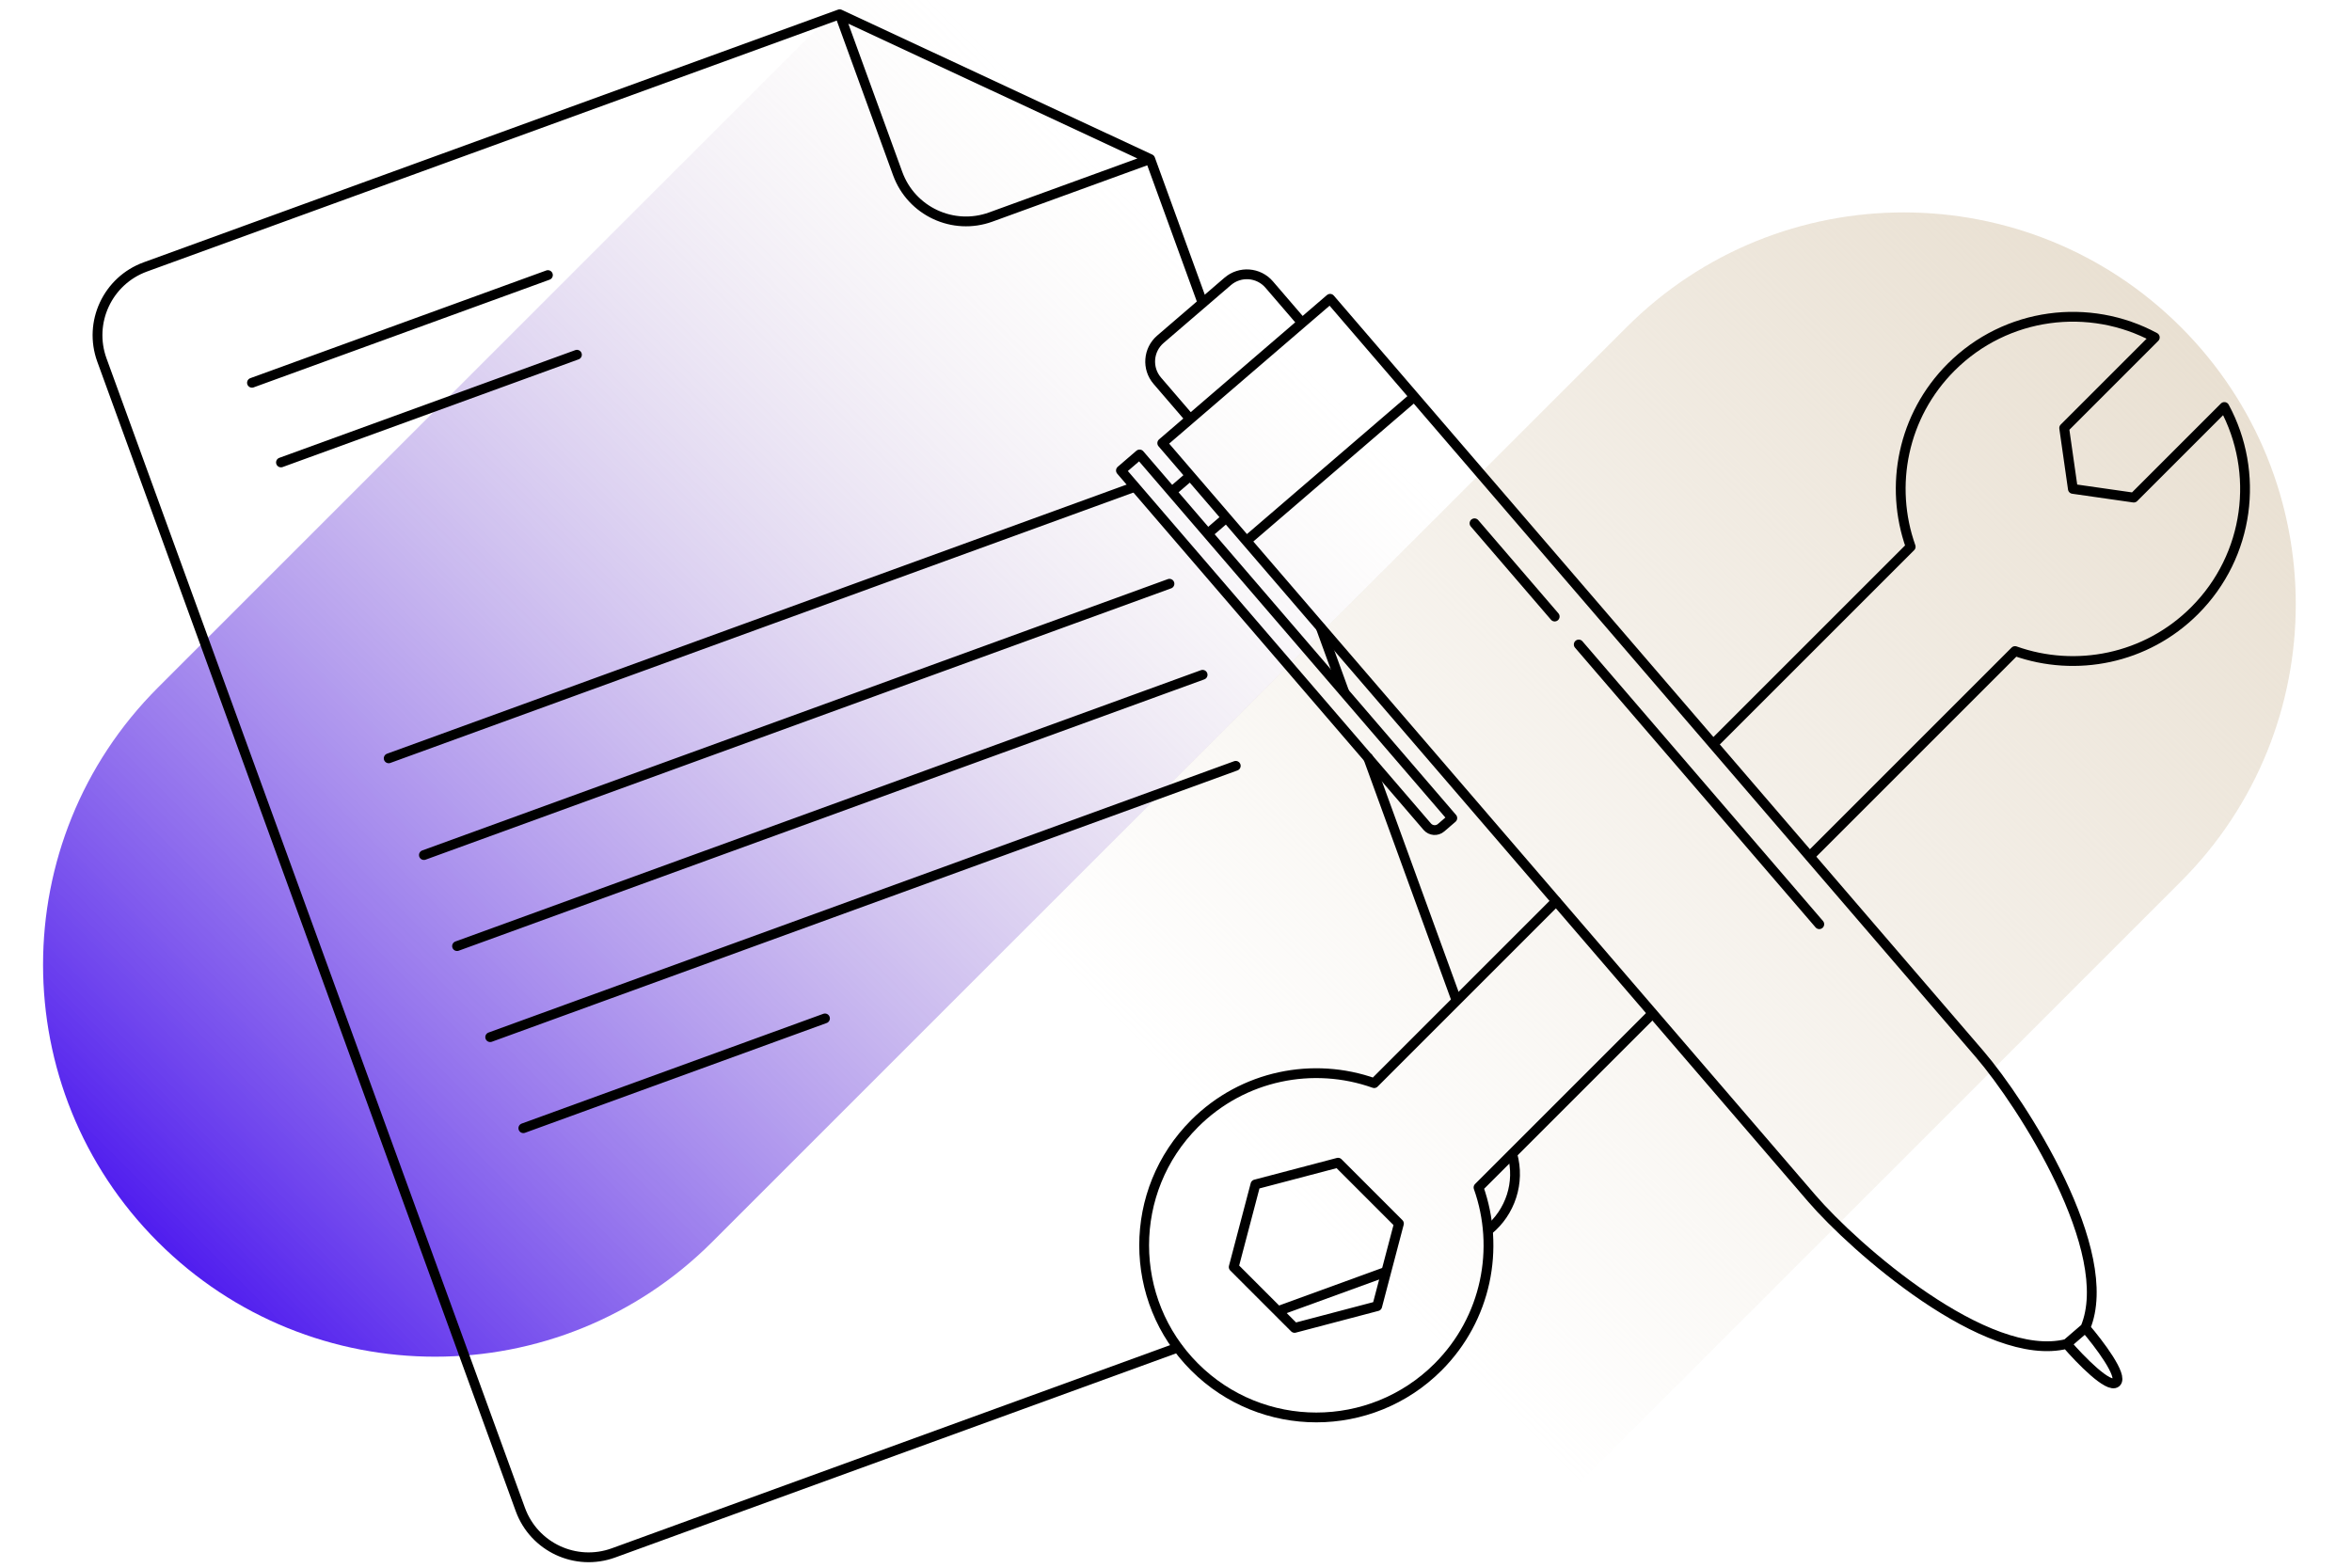 <svg width="240" height="160" viewBox="0 0 240 160" fill="none" xmlns="http://www.w3.org/2000/svg">
<g clip-path="url(#clip0_655_19878)">
<path fill-rule="evenodd" clip-rule="evenodd" d="M222.546 89.963C238.167 74.342 238.167 49.015 222.546 33.394C206.925 17.773 181.599 17.773 165.978 33.394C165.978 33.394 165.978 33.394 165.978 33.394C165.972 33.399 165.967 33.405 165.962 33.41L48.36 151.011L104.929 207.58L222.546 89.963Z" fill="url(#paint0_linear_655_19878)"/>
<path fill-rule="evenodd" clip-rule="evenodd" d="M16.109 70.182C0.488 85.803 0.488 111.129 16.109 126.75C31.73 142.371 57.057 142.371 72.678 126.75C72.687 126.742 72.695 126.733 72.704 126.724L190.295 9.133L133.727 -47.435L16.109 70.182Z" fill="url(#paint1_linear_655_19878)"/>
<path d="M212.791 135.525C216.045 127.762 206.358 112.645 201.995 107.57L144.315 40.487M212.791 135.525L210.888 137.162M212.791 135.525C214.154 137.111 216.691 140.447 215.93 141.101C215.169 141.756 212.251 138.747 210.888 137.162M210.888 137.162C202.724 139.216 189.23 127.372 184.867 122.297L127.187 55.214M132.87 32.95L135.725 30.496L144.315 40.487M132.87 32.95L129.508 29.04C128.428 27.784 126.534 27.641 125.277 28.721L118.408 34.627C117.152 35.708 117.009 37.602 118.089 38.858L121.452 42.768M132.87 32.95L121.452 42.768M121.452 42.768L118.597 45.223L121.46 48.553M144.315 40.487L127.187 55.214M127.187 55.214L125.142 52.835M121.46 48.553L119.557 50.189M121.46 48.553L125.142 52.835M125.142 52.835L123.239 54.471M123.239 54.471L148.193 83.493L147.048 84.478C146.629 84.838 145.998 84.79 145.638 84.371L114.382 48.02L116.285 46.383L123.239 54.471ZM150.46 53.408L158.642 62.924M161.096 65.778L185.641 94.325" stroke="black" stroke-linecap="round" stroke-linejoin="round"/>
<path d="M158.782 91.985L140.222 110.546C134.031 108.342 126.851 109.718 121.896 114.674C115.035 121.535 115.035 132.659 121.896 139.52C128.757 146.381 139.881 146.381 146.742 139.52C151.697 134.564 153.073 127.385 150.87 121.194L168.603 103.461M174.844 75.923L194.967 55.801C192.764 49.61 194.14 42.43 199.095 37.474C204.723 31.847 213.219 30.835 219.877 34.439L210.631 43.686L211.518 49.897L217.73 50.785L226.976 41.538C230.581 48.197 229.569 56.693 223.941 62.32C218.986 67.276 211.806 68.652 205.615 66.449L184.693 87.371M142.748 124.879L136.537 118.667L128.107 120.885L125.889 129.315L132.1 135.527L140.53 133.308L142.748 124.879Z" stroke="black" stroke-linecap="round" stroke-linejoin="round"/>
<path d="M117.367 16.23L101.106 22.148C97.257 23.549 93.001 21.564 91.6 17.716L85.682 1.455M117.367 16.23L85.682 1.455M117.367 16.23L122.705 30.898M25.712 39.066L55.91 28.075M28.671 47.197L58.87 36.206M39.663 77.395L115.74 49.706M43.256 87.268L119.333 59.578M46.638 96.56L122.715 68.87M50.02 105.852L126.097 78.162M53.402 115.144L84.181 103.941M85.682 1.455L14.832 27.242C10.983 28.643 8.998 32.899 10.399 36.748L53.096 154.058C54.497 157.907 58.753 159.891 62.602 158.49L120.162 137.54M130.453 133.794L141.328 129.836M148.602 102.048L139.612 77.347M137.155 70.598L134.795 64.112M154.321 117.823C155.128 120.704 154.107 123.726 151.881 125.551" stroke="black" stroke-linecap="round" stroke-linejoin="round"/>
</g>
<defs>
<linearGradient id="paint0_linear_655_19878" x1="222.546" y1="33.394" x2="132.5" y2="123.44" gradientUnits="userSpaceOnUse">
<stop stop-color="#E9E0D2"/>
<stop offset="1" stop-color="#E9E0D2" stop-opacity="0"/>
</linearGradient>
<linearGradient id="paint1_linear_655_19878" x1="16.109" y1="126.75" x2="119.36" y2="23.5" gradientUnits="userSpaceOnUse">
<stop stop-color="#501DEF"/>
<stop offset="1" stop-color="#E9E0D2" stop-opacity="0"/>
</linearGradient>
<clipPath id="clip0_655_19878">
<rect width="240" height="160" fill="white"/>
</clipPath>
</defs>
</svg>
